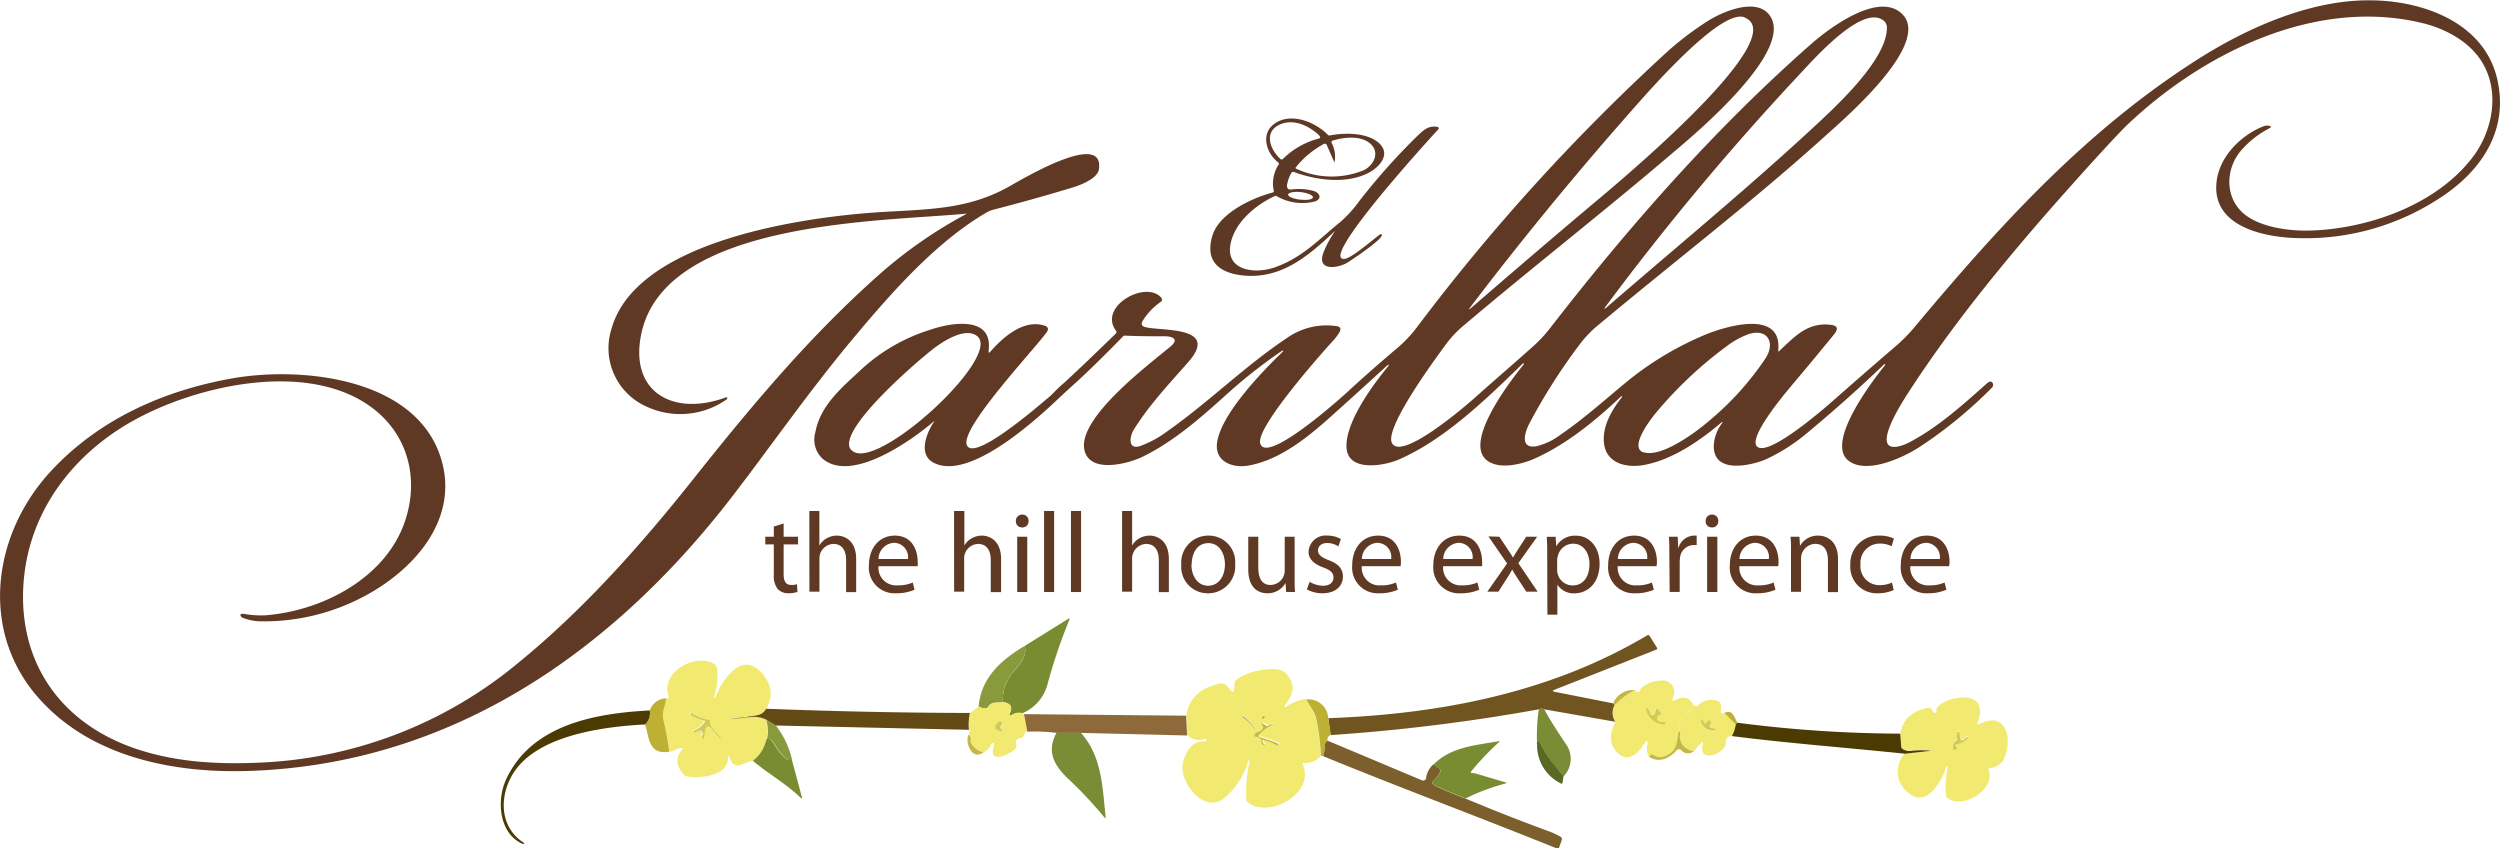 <svg xmlns="http://www.w3.org/2000/svg" viewBox="0 0 378.49 128.45"><defs><style>.cls-1,.cls-10,.cls-11,.cls-12,.cls-13,.cls-14,.cls-15,.cls-16,.cls-17,.cls-18,.cls-19,.cls-2,.cls-20,.cls-21,.cls-22,.cls-23,.cls-24,.cls-25,.cls-26,.cls-27,.cls-28,.cls-29,.cls-3,.cls-30,.cls-31,.cls-32,.cls-4,.cls-5,.cls-6,.cls-7,.cls-8,.cls-9{fill:none;stroke-miterlimit:10;stroke-width:0;}.cls-1{stroke:#c4cd9e;}.cls-2{stroke:#f8f4b8;}.cls-3{stroke:#b1a58a;}.cls-4{stroke:#ded89a;}.cls-5{stroke:#a59d81;}.cls-6{stroke:#bcc699;}.cls-7{stroke:#e1dca1;}.cls-8{stroke:#c7b59d;}.cls-9{stroke:#bdc69b;}.cls-10{stroke:#beaf96;}.cls-11{stroke:#b8aa90;}.cls-12{stroke:#acb492;}.cls-13{stroke:#b5bb51;}.cls-14{stroke:#819337;}.cls-15{stroke:#c0aa56;}.cls-16{stroke:#dad15a;}.cls-17{stroke:#aa9a43;}.cls-18{stroke:#bdc256;}.cls-19{stroke:#767229;}.cls-20{stroke:#847b39;}.cls-21{stroke:#d7cd52;}.cls-22{stroke:#84761b;}.cls-23{stroke:#9d8830;}.cls-24{stroke:#7b762f;}.cls-25{stroke:#9a8732;}.cls-26{stroke:#b19f49;}.cls-27{stroke:#76712c;}.cls-28{stroke:#97832b;}.cls-29{stroke:#f1e970;}.cls-30{stroke:#697a2e;}.cls-31{stroke:#9e9239;}.cls-32{stroke:#e2da62;}.cls-33{fill:#5f3924;}.cls-34{fill:#5d3925;}.cls-35{fill:#798c32;}.cls-36{fill:#715521;}.cls-37{fill:#899a3c;}.cls-38{fill:#f1e970;}.cls-39{fill:#c2b843;}.cls-40{fill:#bdb034;}.cls-41{fill:#d3ca54;}.cls-42{fill:#634a15;}.cls-43{fill:#7a8c36;}.cls-44{fill:#4b3b02;}.cls-45{fill:#8e6a3b;}.cls-46{fill:#7c5f2c;}.cls-47{fill:#586825;}</style></defs><g id="Capa_2" data-name="Capa 2"><g id="Capa_1-2" data-name="Capa 1"><path class="cls-1" d="M155.1,97.78c-3.59,2.11-6.55,4.79-6.95,9.15"></path><line class="cls-2" x1="148.15" y1="106.93" x2="146.84" y2="107.94"></line><path class="cls-3" d="M146.84,107.94q-15.4,0-30.84-.64"></path><path class="cls-2" d="M116,107.3a4.25,4.25,0,0,0,.68-2.66c-.28-2.27-3-5.35-5.39-3.33a9.29,9.29,0,0,0-2.92,4.22c-.06.17-.13.21-.2.1a.27.27,0,0,1,0-.25,10,10,0,0,0,.42-4,1.21,1.21,0,0,0-.73-1c-3-1.39-7.9,1.61-6.61,5.07.1.27,0,.37-.43.28"></path><path class="cls-4" d="M100.82,105.72a2.72,2.72,0,0,0-2.45,1.84"></path><path class="cls-5" d="M98.37,107.56c-8,.41-17.91,2.06-21.76,10.47-1.42,3.08-1.11,8,2.41,9.69.15.07.61.08.16-.21C75.4,125,75.63,120,78,116.66c3.8-5.43,13.62-6.67,19.69-7"></path><path class="cls-4" d="M97.66,109.68c.66,2,.49,4.62,3.66,4.13"></path><path class="cls-2" d="M101.32,113.81c.8,0,1.2-.68,2-.54.11,0,.13.08,0,.17q-1.62,1.83.25,3.87a.81.81,0,0,0,.45.25c1.88.3,6.19,0,6.19-2.76,0-.46.08-.47.27,0,.83,2.1,2.1.57,3.46.4"></path><path class="cls-6" d="M114,115.18c2.38,2,5,3.42,7.25,5.6.18.18.24.14.18-.1l-1.58-5.89"></path><path class="cls-1" d="M119.82,114.79a13.12,13.12,0,0,0-2.41-5"></path><line class="cls-3" x1="117.41" y1="109.84" x2="146.69" y2="110.49"></line><path class="cls-2" d="M146.69,110.49a1,1,0,0,1-.07.76"></path><path class="cls-7" d="M146.62,111.25c-.48,1.41.64,3.94,2.33,2.63"></path><path class="cls-2" d="M149,113.88a2.45,2.45,0,0,0,1.09-1.17c.25-.51.54-.19.4.25-.83,2.77,2.15,1.3,3,.66a1,1,0,0,0,.39-1.1c-.1-.44.11-.69.65-.77a.65.65,0,0,0,.54-.48c.11-.36.27-.54.5-.53"></path><path class="cls-8" d="M155.53,110.74a26.6,26.6,0,0,1,4.46.19"></path><path class="cls-9" d="M160,110.93c-1.7,3-.2,5.16,2,7.2a64.23,64.23,0,0,1,5.27,5.65c.13.16.18.13.16-.07-.49-4.55-.54-9.19-3.76-12.78"></path><line class="cls-8" x1="163.63" y1="110.93" x2="179.75" y2="111.32"></line><path class="cls-2" d="M179.75,111.32a2.53,2.53,0,0,0,2.58.61c.28-.07.38,0,.28.22a.22.22,0,0,1-.24.13c-1.89-.15-3,1.74-3.29,3.31-.57,3,3.33,7.78,6.35,5.22a11.51,11.51,0,0,0,3.54-5.49c.18-.58.21,0,.16.22a21.14,21.14,0,0,0-.44,5.61.37.37,0,0,0,.13.27c3.14,2.74,10.49-1.29,8.37-5.73a.11.11,0,0,1,.1-.15,3,3,0,0,0,2.65-1.05"></path><line class="cls-4" x1="199.94" y1="114.49" x2="200.33" y2="114.46"></line><path class="cls-10" d="M200.33,114.46c11.76,4.8,23.67,9.22,35.45,14a.17.17,0,0,0,.22-.09l.44-1.24a.39.39,0,0,0-.19-.47,10.55,10.55,0,0,0-1.73-.82q-6.42-2.34-12.72-5"></path><path class="cls-6" d="M221.8,120.83a32.69,32.69,0,0,1,6-2.25c.23-.06.23-.13,0-.2l-4.33-1.28c-.89-.27-1.25.13-.42-.84a41.93,41.93,0,0,1,3.86-4c.1-.1.08-.13-.06-.1-3.6.65-7.15.83-9.88,3.51"></path><path class="cls-10" d="M217,115.7a3.33,3.33,0,0,0-1.13,2.1.45.45,0,0,1-.61.34l-14.29-6"></path><path class="cls-4" d="M201,112.14a.71.71,0,0,1,.47-.86"></path><path class="cls-11" d="M201.46,111.28a284.51,284.51,0,0,0,31.51-3.9"></path><path class="cls-9" d="M233,107.38a27.35,27.35,0,0,0-.26,5.35"></path><path class="cls-12" d="M232.71,112.73a6.4,6.4,0,0,0,3.65,5.94.12.12,0,0,0,.19-.08l.15-1"></path><path class="cls-9" d="M236.7,117.55a3.79,3.79,0,0,0,.39-4.88c-1.61-2.39-2.7-4.15-3.29-5.28"></path><line class="cls-11" x1="233.8" y1="107.39" x2="244.6" y2="109.28"></line><path class="cls-2" d="M244.6,109.28a4.74,4.74,0,0,0-.7,2.28,3,3,0,0,0,.73,2.12q1.69,2,3.74-.3c.25-.3.47-.73.72-1.07a.26.26,0,0,1,.27-.12c.11,0,.13.17.08.38a2.64,2.64,0,0,0,.25,2.07"></path><path class="cls-7" d="M249.69,114.64c1.58,1,3.08.21,4.19-1.06a.46.46,0,0,1,.64,0,1.32,1.32,0,0,0,1.93.16"></path><path class="cls-2" d="M256.45,113.71l1.14-1.34c.07-.08.12-.08.15,0a1.3,1.3,0,0,1,0,.59c-.27,1.3.65,1.59,1.67,1.29a3,3,0,0,0,1.8-1.41.53.53,0,0,0,.06-.31.93.93,0,0,1,.94-1.14"></path><path class="cls-5" d="M262.22,111.41c8.71,1.11,17.15,1.73,26.18,2.67"></path><path class="cls-2" d="M288.4,114.08a4.09,4.09,0,0,0-.78,4.34c.46,1.12,1.9,2.5,3.21,2.37,1.79-.19,3.34-3,3.79-4.53a.27.27,0,0,1,.13-.19c.11-.07.15,0,.1.22a14.44,14.44,0,0,0-.22,4.2.42.42,0,0,0,.14.28c2.22,2,7.52-1.27,6.27-4.2a.15.15,0,0,1,.12-.21,3,3,0,0,0,2-1,6.13,6.13,0,0,0,.66-4.34q-1-2.93-4.14-1.35c-.31.15-.4.07-.28-.24,2.23-5.87-6.34-3.62-6.25-1.8a.46.46,0,0,1-.07.3c-.15.16-.36,0-.62-.43a.58.58,0,0,0-.62-.28q-3.6.7-4.13,3.87"></path><path class="cls-5" d="M287.69,111.07a194.94,194.94,0,0,1-24.63-1.65"></path><path class="cls-4" d="M263.06,109.42c-.52-.76-.68-2.1-2-1.48"></path><path class="cls-2" d="M261.06,107.94c-.45.1-.64-.07-.56-.49.14-.8,0-1.26-.44-1.39a2.85,2.85,0,0,0-3.09.77.23.23,0,0,1-.26,0l-.35-.19m0,0c-.57-1.1-1.45-1.33-2.63-.69-.48.26-.62.13-.42-.38a1.75,1.75,0,0,0-1.79-2.55,4.46,4.46,0,0,0-3,1.15.62.62,0,0,0-.17.26c-.16.45-.42.44-.78,0"></path><path class="cls-7" d="M247.54,104.43a3.33,3.33,0,0,0-3.33,2"></path><path class="cls-11" d="M244.21,106.47l-8.85-1.75c-.34-.07-.35-.17,0-.3l15.44-6.09a.19.19,0,0,0,.09-.26l-1.13-1.81a.27.27,0,0,0-.36-.08c-14.67,8.73-31.43,11.92-48.29,12.54"></path><path class="cls-4" d="M201.09,108.72a3,3,0,0,0-3.33-2.83"></path><path class="cls-2" d="M197.76,105.89a6.49,6.49,0,0,0-3,1.14c-.12.08-.21.11-.26.07s-.05-.17,0-.29c.79-1.09,1.55-2.23.89-3.66-.86-1.85-2-1.87-3.91-1.71a9.19,9.19,0,0,0-4.21,1.42,1,1,0,0,0-.44.77c0,.91,0,1.84-.87.58-.75-1-1.65-.61-2.76-.22a5.39,5.39,0,0,0-3.66,4.36"></path><line class="cls-8" x1="179.6" y1="108.35" x2="155.03" y2="108.12"></line><path class="cls-2" d="M155,108.12a.24.24,0,0,1-.24-.17"></path><path class="cls-6" d="M154.79,108a6.59,6.59,0,0,0,3.75-4.2,82.08,82.08,0,0,1,3.33-9.89c.13-.27.07-.33-.19-.17l-6.58,4.09"></path><path class="cls-13" d="M154.79,108a2,2,0,0,0-1.52.22c-.45.26-.57.16-.34-.32.41-.89,0-1.42-1.1-1.59"></path><path class="cls-14" d="M151.83,106.26a6.55,6.55,0,0,1,1.49-4.5c.94-1.05,2.33-2.57,1.78-4"></path><line class="cls-15" x1="155.03" y1="108.12" x2="155.53" y2="110.74"></line><path class="cls-16" d="M149,113.88a2.62,2.62,0,0,1-1.95-1.57.56.56,0,0,1,0-.32.62.62,0,0,0-.35-.74"></path><path class="cls-17" d="M146.69,110.49a8.39,8.39,0,0,1,.15-2.55"></path><path class="cls-18" d="M151.83,106.26a10.31,10.31,0,0,1-1.26.11,1.3,1.3,0,0,0-1,.67.38.38,0,0,1-.24.18,1.81,1.81,0,0,1-1.17-.29"></path><path class="cls-19" d="M117.41,109.84l-1.46-.91m-2.74-.31a.11.11,0,0,1-.08-.09"></path><line class="cls-20" x1="163.63" y1="110.93" x2="159.99" y2="110.93"></line><path class="cls-14" d="M119.82,114.79c-.24.3-.47.35-.71.15a8.22,8.22,0,0,1-1.8-2.18c-.16-.28-.81-1.32-1.27-.77"></path><path class="cls-17" d="M116,107.3c-.73,1.23-1.82,1-2.87,1.23"></path><path class="cls-18" d="M113.13,108.53a10.15,10.15,0,0,0-2.63.34c-.15,0-.15,0,0,0l2.7-.28"></path><path class="cls-17" d="M113.21,108.62a4.29,4.29,0,0,1,2.74.31"></path><path class="cls-18" d="M116,108.93A5.88,5.88,0,0,1,116,112"></path><path class="cls-13" d="M116,112a5.37,5.37,0,0,1-2.07,3.19"></path><path class="cls-21" d="M101.32,113.81a42.71,42.71,0,0,0-.86-4.72c-.36-1.54.35-2.13.36-3.37m96.94.17c.48,1.2,1.24,1.78,1.49,3a33.83,33.83,0,0,1,.69,5.56"></path><line class="cls-15" x1="179.75" y1="111.32" x2="179.6" y2="108.35"></line><path class="cls-22" d="M97.66,109.68a2.37,2.37,0,0,0,.71-2.12"></path><path class="cls-23" d="M201,112.14a.83.83,0,0,0-.36.85,1,1,0,0,1,0,.31l-.26,1.16"></path><path class="cls-24" d="M217,115.7l.76.54a.56.56,0,0,1,.19.74,4.28,4.28,0,0,1-.95,1.2c-.57.56.3.78.7,1,1.33.62,2.7,1.18,4.08,1.69"></path><line class="cls-25" x1="244.21" y1="106.47" x2="244.45" y2="106.77"></line><path class="cls-26" d="M244.45,106.77a2.37,2.37,0,0,0,.15,2.51"></path><path class="cls-27" d="M233.8,107.39a1,1,0,0,0-.83,0"></path><line class="cls-28" x1="201.46" y1="111.28" x2="201.09" y2="108.72"></line><path class="cls-29" d="M256.36,106.69l-.68,1.09a.52.52,0,0,1-.23.21c-1,.52-.67,1-1.22,1.72a.31.31,0,0,0,0,.28.94.94,0,0,1,0,.68"></path><path class="cls-16" d="M254.23,110.67c-.33.91-.3,2.11-.76,2.8s-2,1.58-2.95,1c-.35-.22-.68-.25-.83.19m-5.24-7.87a13.53,13.53,0,0,1,3.09-2.34"></path><path class="cls-30" d="M236.7,117.55c-.39-.47-.77-1-1.15-1.46a13.91,13.91,0,0,1-2.44-3.7.22.22,0,0,0-.22-.15c-.19,0-.25.2-.18.49"></path><line class="cls-21" x1="261.06" y1="107.94" x2="262.8" y2="109.68"></line><path class="cls-31" d="M262.8,109.68a5,5,0,0,1-.58,1.73"></path><path class="cls-16" d="M256.45,113.71a2.28,2.28,0,0,1-2.13-2.14.64.64,0,0,1,.05-.31.51.51,0,0,0-.14-.59"></path><path class="cls-22" d="M263.06,109.42a.65.65,0,0,0-.26.26"></path><path class="cls-31" d="M288.4,114.08l4-.45c.06,0,.07,0,0,0a14.66,14.66,0,0,0-2.87,0,1.87,1.87,0,0,1-1.52-.32.39.39,0,0,1-.15-.27l-.15-2"></path><path class="cls-32" d="M106.57,109.34a3.25,3.25,0,0,1-1.44,1.2c-.23.1-.52.49,0,.33s.84-.59,1.2.14a.19.19,0,0,1-.07.24.47.47,0,0,0-.17.25.25.25,0,0,0,.1.27c.41.32.37-1.25.59-1.63a.37.37,0,0,1,.62,0c.18.21,1.27,1.67,1.57,1.62.13,0,.13-.07,0-.17-.68-.59-1.76-1.67-1.56-2.48a.12.12,0,0,0-.12-.14,7.53,7.53,0,0,1-2.67-1,.13.13,0,0,0-.2.06c-.11.41,1.5.79,2,1.09a.15.15,0,0,1,0,.22"></path><path class="cls-21" d="M191.36,108.66c.18-.26.14-.35-.12-.26a.27.27,0,0,0-.19.22c0,.09,0,.15,0,.17s.18,0,.27-.13"></path><path class="cls-16" d="M188.35,108.75a6.73,6.73,0,0,1,1.48,1.44c.29.37.36.4.21.1a10.49,10.49,0,0,0-1.68-1.82c-.45-.13-.45,0,0,.28m3,3.19a6.73,6.73,0,0,1,2,.8c.22.12.32.05.3-.2a20.1,20.1,0,0,0-2.89-1,.18.18,0,0,1-.09-.29,5.93,5.93,0,0,1,2.11-1.57c.12,0,.12-.07,0-.08a.9.9,0,0,0-.65.22.25.25,0,0,1-.27,0l-.83-.46c-.08-.05-.1,0,0,0,1,1.49-.92,1.07-1,1.93a.15.15,0,0,0,.15.17,1.43,1.43,0,0,1,.82.36.31.31,0,0,1,.1.28c0,.4.14.63.49.67.11,0,.12,0,0-.07a.69.69,0,0,1-.33-.67.17.17,0,0,1,.18-.15"></path><path class="cls-32" d="M251.07,108.29l.49-.24c.05,0,.05,0,0-.06-.34-.11-.78-1.49-1-.15a.47.47,0,0,1-.14.28c-.6.58-.61-.76-1.17-1-.11,0-.15,0-.12.1a2.91,2.91,0,0,0,2.81,2.43.19.19,0,0,0,.21-.14c0-.48-1.5.13-1.28-1a.32.32,0,0,1,.18-.24m45.17,4.34a3.72,3.72,0,0,0,1.72-1c.1-.09.09-.15,0-.16a.42.42,0,0,0-.38.17c-.57.66-.85.46-.86-.58,0-.2-.08-.33-.22-.38a.15.15,0,0,0-.19.13,2.29,2.29,0,0,0,0,1,.21.21,0,0,1-.11.22c-.29.15-.47.52-.56,1.11a.25.25,0,0,0,.26.28c.47,0,.55-.22.25-.56a.19.19,0,0,1,.1-.31m-37.93-3.11c-.08.14-.15.14-.22,0-.23-.43-.4-.63-.53-.61s-.12.14-.08.26a1.88,1.88,0,0,0,1.69,1.45c.49.06.66,0,.52-.24a.33.33,0,0,0-.27-.12c-.56,0-.7-.21-.43-.62a.33.33,0,0,0,.05-.28c-.18-.45-.43-.4-.73.16m-106.76.41c.43-.52.36-.74-.22-.67a.43.43,0,0,0-.27.15c-.59.7-.41,1.13.53,1.31.44.08.44,0,0-.36a.29.29,0,0,1,0-.43"></path><path class="cls-33" d="M269.32,53.18c2.34-2.15,4.28-4.44,7.87-4,1,.12,1.17.59.5,1.42-2.11,2.58-4.24,5.16-6.4,7.71-.73.88-7.46,8.74-4.94,9.48,2.21.66,9.7-5.84,11.13-7.09q4.78-4.22,9.63-8.38a24.07,24.07,0,0,0,2.78-2.84c12.78-15.27,25.78-29.62,42.73-40.43,7.72-4.93,17.26-9.07,26.15-9,7.84,0,17.35,3.25,19.32,12,1.76,7.8-2.55,14-8.82,18a37,37,0,0,1-21.38,6c-4.84-.1-12.87-1.61-12.34-8.24.31-3.89,3.47-7.18,7-8.64a1.69,1.69,0,0,1,.89-.15c.46.08.48.22.07.44a14.48,14.48,0,0,0-4.1,3.19c-2.56,2.87-2.64,7.37.45,9.83,2.53,2,6.91,2.53,10.06,2.42,8.7-.3,18.93-3.9,24.4-11.06,3.17-4.13,4.23-10.23,1.27-14.72-1.89-2.87-5.33-4.75-8.7-5.59-16.16-4-33.18,4.39-44.64,15.19-1.15,1.09-3,3.09-5.65,6C306.84,35.5,297,47,289.09,59.17c-.57.88-6.69,10-1.14,8.27A7.61,7.61,0,0,0,289,67c4.36-2.27,8.14-5.69,11.79-8.94.34-.29.59-.37.78-.21a.58.58,0,0,1,0,.84,67.71,67.71,0,0,1-10.81,8.89c-2.59,1.71-8.17,4.29-10.91,2.16-3.52-2.73,3.61-12.06,5.51-14.42.12-.15,0-.27-.13-.14q-5.56,5.32-11.49,10.25a28.11,28.11,0,0,1-6.28,4.06c-2.29,1-8.17,2.39-8-2.12A6.16,6.16,0,0,1,260.76,64c.13-.18-.06-.1-.11-.07-3.3,2.82-7.59,5.76-11.89,6.49-2.69.45-5.78-.34-5.95-3.64-.13-2.44,1.27-4.81,2.76-6.67.05-.07.05-.11,0-.11a.21.21,0,0,0-.12,0c-3.86,3.64-8.19,7.2-13,9.38-2.07.94-5.54,1.78-7.39.27-3.49-2.85,3.75-12.18,5.61-14.46.08-.09.08-.15,0-.17a.2.2,0,0,0-.18.07c-5.38,5.25-11.73,11.43-18.69,14.47-2.29,1-8,2-7.95-2.08,0-3.76,3.94-9.14,6.29-12,.2-.24.18-.42-.21-.07q-3.88,3.56-7.8,7.08c-3.71,3.36-8.14,7.13-13.16,8-2.36.41-5.11-.6-4.71-3.47.59-4.22,6.48-10.43,9.86-13.69.29-.28.09-.31-.1-.17a77.34,77.34,0,0,0-8.27,6.51c-3.92,3.53-8.09,7.23-12.87,9.53-2,.95-7.68,2.53-8.66-.89-1.39-4.86,9.84-13.2,13-15.86,1.47-1.24,0-1.54-.91-1.54-2,0-4,0-6-.1a.37.37,0,0,0-.28.11c-.64.67-9.67,9.94-10.87,9.8s1.87-2.69,2.08-2.88c2.55-2.37,5.12-4.84,7.73-7.38a.29.29,0,0,0,0-.37c-2.79-3.69,4.54-7.75,6.85-5a.41.41,0,0,1-.07.6,9.79,9.79,0,0,0-2.7,2.8c-.33.52-.24.86.25,1,2.09.71,11.54-.3,6.6,5.33-2.91,3.31-5.92,6.48-8.26,10.25-.63,1-.94,3.15,1.08,2.42a15.42,15.42,0,0,0,3.63-1.93c6.64-4.62,12-10.08,18.65-14.5a10.38,10.38,0,0,1,7.31-1.69c.62.08.78.39.47.94a7.89,7.89,0,0,1-1,1.32c-2.06,2.26-11.54,13-11,15.44.78,3.49,12.44-7,13.45-7.94q2.55-2.39,7.52-6.62a19.37,19.37,0,0,0,2.79-3,305.23,305.23,0,0,1,38-41.79,46.88,46.88,0,0,1,6-4.53c2.13-1.36,7.29-3.64,9.34-.92,4,5.28-11.22,18-14.71,20.94-10.42,8.89-21.23,17.31-31.68,26.16a16.37,16.37,0,0,0-2.49,2.64c-1.4,1.89-9.33,12.58-8.29,15,1.31,3,11.34-5.7,12.58-6.8,2.95-2.63,5.95-5.21,8.9-7.85a20.26,20.26,0,0,0,2.47-2.66c11.94-15.39,24.93-30.2,39.58-43.07,2.58-2.27,10-7.89,13.61-4.63,4.88,4.37-8.53,15.9-11.34,18.43-11.07,10-21.59,18-34.37,28.64a17.6,17.6,0,0,0-2.8,2.83,88.26,88.26,0,0,0-7.76,12.14c-.63,1.19-1.64,3.93,1,3.53a9.93,9.93,0,0,0,3.69-1.77c4.14-2.8,8.49-6.9,11.5-9.17A48.39,48.39,0,0,1,258,50.74c2.92-1.23,11.92-4.1,11.21,2.38,0,.11,0,.13.1.06M264.15,2.63c-3.77-1.51-15.5,12.29-18,15.1-8.17,9.3-16,18.86-23.52,28.74-.34.45-.3.49.13.12q8.72-7.56,17.54-15c2.35-2,31.56-25.83,23.82-28.94M285,3c-3.33-2.21-10.75,6.35-12.77,8.49a405.53,405.53,0,0,0-29,34.73c-.49.64-.43.7.18.17,10.54-9.13,21.33-18,31.54-27.48,3.28-3.05,10.77-10,10.72-14.74A1.33,1.33,0,0,0,285,3M248.82,68.45c2.61.92,7.85-2.93,10-4.79a44.41,44.41,0,0,0,8.46-9.39c1.55-2.35.34-4.63-2.59-3.67a12.73,12.73,0,0,0-3.35,1.87A61.48,61.48,0,0,0,251.12,62c-.81.93-4.67,5.67-2.3,6.5Z"></path><path class="cls-34" d="M202.08,35c-3.88,3.64-7.93,7.18-13.62,6.73-3.64-.3-6.17-2-4.89-6.1,1.05-3.32,5.81-5.61,9.16-6.5a.19.19,0,0,0,.12-.21,5.17,5.17,0,0,1,.73-4,.25.25,0,0,0-.05-.32c-1.84-1.41-2.6-4.19-.82-5.68,2.43-2.05,6.33-.56,8.33,1.5a.32.32,0,0,0,.28.09c2.21-.43,5.44-.46,7.27,1,2.12,1.69.36,3.75-1.4,4.66-3.31,1.71-7.79,1.16-11.27-.12a.33.33,0,0,0-.43.17,5.45,5.45,0,0,0-.65,1.85c0,.46.18.67.64.62a8.61,8.61,0,0,1,3.4.22c1.05.32,1.28,1.31.08,1.62a7.78,7.78,0,0,1-5.73-.86.2.2,0,0,0-.2,0c-2.62,1.19-5.45,3.47-6.45,6.26-1.76,4.89,3.07,5.72,6.43,4.54,4.17-1.47,6.56-4.15,9.94-6.89a17.9,17.9,0,0,0,2.73-3,97.29,97.29,0,0,1,8.75-9.85c1.06-1,1.71-1.7,3.06-1.54q.57.08.18.48c-1,1.08-17.91,19.57-14.2,19.53,1.07,0,4.37-2.93,5.43-3.69.1-.08.22-.1.27,0,.52.5-4.75,4-5.29,4.32-1.55.83-4.74,1.24-3.41-1.86A16.07,16.07,0,0,1,202.11,35c.06-.09,0-.09,0,0M199.7,20.47c-1.5-1.38-3.61-2.42-5.59-1.75-2.89,1-1.94,3.83-.25,5.36a.26.26,0,0,0,.35,0A12,12,0,0,1,199.57,21c.35-.09.39-.25.13-.5M202,24.53l-1.15-2.61a.3.3,0,0,0-.41-.13,13.81,13.81,0,0,0-4.25,3.53.13.13,0,0,0,0,.2,12.81,12.81,0,0,0,10.08.33c1.46-.56,2.64-2.42,1.46-3.83-1.33-1.58-4.22-1.3-6-.72a.23.23,0,0,0-.13.32,4.47,4.47,0,0,1,.45,2.91c0,.09,0,.09-.08,0m-3.2,5.34c0-.32-.78-.66-1.81-.78s-1.9.05-1.94.36.78.66,1.81.77,1.91,0,1.94-.35Z"></path><path class="cls-33" d="M146.25,32.35c-12.73,1.22-45.3,1-49.12,18-2,9.06,4.84,12.71,12.68,9.84.35-.12.42.1.14.32a12.16,12.16,0,0,1-12.17,1,9.67,9.67,0,0,1-5.2-11.74c3.64-12.91,27.31-16.52,38.07-17.46,8.27-.72,15-.12,22-4,2.25-1.27,14.59-8.64,13.72-2.67-.2,1.38-2.75,2.37-3.9,2.72q-6,1.83-12.14,3.4a4,4,0,0,0-1,.43c-7.51,4.39-14.07,11.76-20,18.85-6.72,8-12.9,16.9-18.46,24.11-18.19,23.62-42.65,40.62-73.3,41.57-11.08.35-23.29-2-31.19-10.46C-3.21,96.1-1.32,81.09,7.69,71.35c7.19-7.78,16.92-12.2,27.5-14.07C45.15,55.51,62,57,66.42,68.41,70.09,78,63,86.16,55,90.35a32.23,32.23,0,0,1-15.2,3.72,8,8,0,0,1-3.14-.57c-.54-.44-.15-.64.3-.56a13.79,13.79,0,0,0,3.27.21c8.68-.69,18.34-5.72,21.16-14.47,2-6.18.44-12.67-4.81-16.76-9.31-7.24-25.44-3.87-35.1,1.07C11,68.33,3.65,78,3.49,90c-.14,11.32,6.4,19.68,16.91,23.3,6,2.06,12.29,2.44,18.67,2.17a65.53,65.53,0,0,0,39.48-15.19c9.82-8,18.62-17.94,26.32-27.63,9.07-11.42,18-22.08,28.69-31.48a69.2,69.2,0,0,1,12.71-8.76c.1-.06.09-.08,0-.07Z"></path><path class="cls-33" d="M141.41,63.77c-3.22,2.77-12.42,9.44-16.87,5.68a3.94,3.94,0,0,1-1.1-4c.74-4,3.83-6.61,6.63-9.21a27.29,27.29,0,0,1,10.81-6.33c2.88-1,9.5-2.26,8.79,3.18,0,.36.05.4.29.13,1.93-2.21,5-4.89,8.12-3.94.62.18.74.54.36,1.06-1.87,2.58-13,14.39-12.08,17,1.12,3.13,13.88-8.52,15-9.42.35-.28,1-.61,1,.2a.51.51,0,0,1-.13.29C158.52,62.12,147,73.21,141.25,70c-2.24-1.25-1-4.47.19-6.19.06-.08.05-.09,0,0M128.9,68.12c3.39,3.8,23.08-14.22,19-17.26-1.76-1.33-4.95.72-6.34,1.75-2.13,1.57-15.21,12.7-12.7,15.51Z"></path><path class="cls-35" d="M154.79,108a2,2,0,0,0-1.52.22c-.45.26-.57.16-.34-.32.41-.89,0-1.42-1.1-1.59a6.55,6.55,0,0,1,1.49-4.5c.94-1.05,2.33-2.57,1.78-4l6.58-4.09c.26-.16.32-.1.19.17a82.08,82.08,0,0,0-3.33,9.89,6.59,6.59,0,0,1-3.75,4.2Z"></path><path class="cls-36" d="M244.21,106.47l.24.3a2.37,2.37,0,0,0,.15,2.51l-10.8-1.89a1,1,0,0,0-.83,0,284.51,284.51,0,0,1-31.51,3.9l-.37-2.56c16.86-.62,33.62-3.81,48.29-12.54a.27.27,0,0,1,.36.08l1.13,1.81a.19.19,0,0,1-.09.26l-15.44,6.09c-.33.13-.32.23,0,.3l8.85,1.75Z"></path><path class="cls-37" d="M155.1,97.78c.55,1.41-.84,2.93-1.78,4a6.55,6.55,0,0,0-1.49,4.5,10.31,10.31,0,0,1-1.26.11,1.3,1.3,0,0,0-1,.67.38.38,0,0,1-.24.18,1.81,1.81,0,0,1-1.17-.29c.4-4.36,3.36-7,6.95-9.15Z"></path><path class="cls-38" d="M116,107.3c-.73,1.23-1.82,1-2.87,1.23a10.15,10.15,0,0,0-2.63.34c-.15,0-.15,0,0,0l2.7-.28a4.29,4.29,0,0,1,2.74.31A5.88,5.88,0,0,1,116,112a5.37,5.37,0,0,1-2.07,3.19c-1.36.17-2.63,1.7-3.46-.4-.19-.45-.28-.44-.27,0,0,2.77-4.31,3.06-6.19,2.76a.81.81,0,0,1-.45-.25q-1.87-2-.25-3.87c.08-.09.06-.15,0-.17-.78-.14-1.18.55-2,.54a42.71,42.71,0,0,0-.86-4.72c-.36-1.54.35-2.13.36-3.37.39.09.53,0,.43-.28-1.29-3.46,3.62-6.46,6.61-5.07a1.21,1.21,0,0,1,.73,1,10,10,0,0,1-.42,4,.27.27,0,0,0,0,.25c.07.11.14.07.2-.1a9.29,9.29,0,0,1,2.92-4.22c2.41-2,5.11,1.06,5.39,3.33a4.25,4.25,0,0,1-.68,2.66m-9.43,2a3.25,3.25,0,0,1-1.44,1.2c-.23.1-.52.49,0,.33s.84-.59,1.2.14a.19.19,0,0,1-.07.24.47.47,0,0,0-.17.25.25.25,0,0,0,.1.27c.41.32.37-1.25.59-1.63a.37.37,0,0,1,.62,0c.18.21,1.27,1.67,1.57,1.62.13,0,.13-.07,0-.17-.68-.59-1.76-1.67-1.56-2.48a.12.12,0,0,0-.12-.14,7.53,7.53,0,0,1-2.67-1,.13.13,0,0,0-.2.06c-.11.41,1.5.79,2,1.09a.15.15,0,0,1,0,.22Z"></path><path class="cls-38" d="M197.76,105.89c.48,1.2,1.24,1.78,1.49,3a33.83,33.83,0,0,1,.69,5.56,3,3,0,0,1-2.65,1.05.11.11,0,0,0-.1.15c2.12,4.44-5.23,8.47-8.37,5.73a.37.37,0,0,1-.13-.27,21.14,21.14,0,0,1,.44-5.61c.05-.25,0-.8-.16-.22a11.51,11.51,0,0,1-3.54,5.49c-3,2.56-6.92-2.2-6.35-5.22.3-1.57,1.4-3.46,3.29-3.31a.22.22,0,0,0,.24-.13c.1-.22,0-.29-.28-.22a2.53,2.53,0,0,1-2.58-.61l-.15-3a5.39,5.39,0,0,1,3.66-4.36c1.11-.39,2-.83,2.76.22.89,1.26.82.33.87-.58a1,1,0,0,1,.44-.77,9.19,9.19,0,0,1,4.21-1.42c1.94-.16,3.05-.14,3.91,1.71.66,1.43-.1,2.57-.89,3.66-.09.12-.1.25,0,.29s.14,0,.26-.07a6.49,6.49,0,0,1,3-1.14m-6.4,2.77c.18-.26.14-.35-.12-.26a.27.27,0,0,0-.19.22c0,.09,0,.15,0,.17s.18,0,.27-.13m-3,.09a6.73,6.73,0,0,1,1.48,1.44c.29.37.36.4.21.1a10.49,10.49,0,0,0-1.68-1.82c-.45-.13-.45,0,0,.28m3,3.19a6.73,6.73,0,0,1,2,.8c.22.12.32.05.3-.2a20.1,20.1,0,0,0-2.89-1,.18.18,0,0,1-.09-.29,5.93,5.93,0,0,1,2.11-1.57c.12,0,.12-.07,0-.08a.9.9,0,0,0-.65.22.25.25,0,0,1-.27,0l-.83-.46c-.08-.05-.1,0,0,0,1,1.49-.92,1.07-1,1.93a.15.15,0,0,0,.15.17,1.43,1.43,0,0,1,.82.36.31.31,0,0,1,.1.28c0,.4.14.63.49.67.11,0,.12,0,0-.07a.69.69,0,0,1-.33-.67.17.17,0,0,1,.18-.15Z"></path><path class="cls-38" d="M256.36,106.69l-.68,1.09a.52.52,0,0,1-.23.21c-1,.52-.67,1-1.22,1.72a.31.31,0,0,0,0,.28.94.94,0,0,1,0,.68c-.33.91-.3,2.11-.76,2.8s-2,1.58-2.95,1c-.35-.22-.68-.25-.83.19a2.64,2.64,0,0,1-.25-2.07c.05-.21,0-.33-.08-.38a.26.26,0,0,0-.27.12c-.25.34-.47.77-.72,1.07q-2,2.34-3.74.3a3,3,0,0,1-.73-2.12,4.74,4.74,0,0,1,.7-2.28,2.37,2.37,0,0,1-.15-2.51,13.53,13.53,0,0,1,3.09-2.34c.36.49.62.5.78,0a.62.62,0,0,1,.17-.26,4.46,4.46,0,0,1,3-1.15,1.75,1.75,0,0,1,1.79,2.55c-.2.51-.06.64.42.38,1.18-.64,2.06-.41,2.63.69m-5.29,1.6.49-.24c.05,0,.05,0,0-.06-.34-.11-.78-1.49-1-.15a.47.47,0,0,1-.14.28c-.6.58-.61-.76-1.17-1-.11,0-.15,0-.12.1a2.91,2.91,0,0,0,2.81,2.43.19.19,0,0,0,.21-.14c0-.48-1.5.13-1.28-1a.32.32,0,0,1,.18-.24Z"></path><path class="cls-39" d="M247.54,104.43a13.53,13.53,0,0,0-3.09,2.34l-.24-.3a3.33,3.33,0,0,1,3.33-2Z"></path><path class="cls-38" d="M288.4,114.08l4-.45c.06,0,.07,0,0,0a14.66,14.66,0,0,0-2.87,0,1.87,1.87,0,0,1-1.52-.32.39.39,0,0,1-.15-.27l-.15-2q.53-3.16,4.13-3.87a.58.58,0,0,1,.62.28c.26.45.47.59.62.43a.46.46,0,0,0,.07-.3c-.09-1.82,8.48-4.07,6.25,1.8-.12.31,0,.39.28.24q3.18-1.58,4.14,1.35a6.13,6.13,0,0,1-.66,4.34,3,3,0,0,1-2,1,.15.15,0,0,0-.12.21c1.25,2.93-4.05,6.24-6.27,4.2a.42.42,0,0,1-.14-.28,14.44,14.44,0,0,1,.22-4.2c0-.21,0-.29-.1-.22a.27.27,0,0,0-.13.19c-.45,1.51-2,4.34-3.79,4.53-1.31.13-2.75-1.25-3.21-2.37a4.09,4.09,0,0,1,.78-4.34m7.84-1.45a3.72,3.72,0,0,0,1.72-1c.1-.09.09-.15,0-.16a.42.42,0,0,0-.38.17c-.57.66-.85.46-.86-.58,0-.2-.08-.33-.22-.38a.15.15,0,0,0-.19.13,2.29,2.29,0,0,0,0,1,.21.21,0,0,1-.11.22c-.29.15-.47.52-.56,1.11a.25.25,0,0,0,.26.28c.47,0,.55-.22.25-.56a.19.19,0,0,1,.1-.31Z"></path><path class="cls-40" d="M100.82,105.72c0,1.24-.72,1.83-.36,3.37a42.71,42.71,0,0,1,.86,4.72c-3.17.49-3-2.09-3.66-4.13a2.37,2.37,0,0,0,.71-2.12,2.72,2.72,0,0,1,2.45-1.84Z"></path><path class="cls-40" d="M197.76,105.89a3,3,0,0,1,3.33,2.83l.37,2.56a.71.71,0,0,0-.47.86.83.83,0,0,0-.36.85,1,1,0,0,1,0,.31l-.26,1.16-.39,0a33.83,33.83,0,0,0-.69-5.56c-.25-1.26-1-1.84-1.49-3Z"></path><path class="cls-38" d="M261.06,107.94l1.74,1.74a5,5,0,0,1-.58,1.73.93.93,0,0,0-.94,1.14.53.53,0,0,1-.06.31,3,3,0,0,1-1.8,1.41c-1,.3-1.94,0-1.67-1.29a1.3,1.3,0,0,0,0-.59c0-.1-.08-.1-.15,0l-1.14,1.34a2.28,2.28,0,0,1-2.13-2.14.64.64,0,0,1,.05-.31.51.51,0,0,0-.14-.59.94.94,0,0,0,0-.68.31.31,0,0,1,0-.28c.55-.75.17-1.2,1.22-1.72a.52.52,0,0,0,.23-.21l.68-1.09.35.19a.23.23,0,0,0,.26,0,2.85,2.85,0,0,1,3.09-.77c.44.13.58.59.44,1.39-.08.42.11.59.56.49m-2.75,1.58c-.08.14-.15.14-.22,0-.23-.43-.4-.63-.53-.61s-.12.14-.08.26a1.88,1.88,0,0,0,1.69,1.45c.49.06.66,0,.52-.24a.33.33,0,0,0-.27-.12c-.56,0-.7-.21-.43-.62a.33.33,0,0,0,.05-.28c-.18-.45-.43-.4-.73.16Z"></path><path class="cls-38" d="M151.83,106.26c1.15.17,1.51.7,1.1,1.59-.23.48-.11.58.34.32a2,2,0,0,1,1.52-.22.24.24,0,0,0,.24.17l.5,2.62c-.23,0-.39.17-.5.53a.65.65,0,0,1-.54.48c-.54.08-.75.33-.65.77a1,1,0,0,1-.39,1.1c-.86.64-3.84,2.11-3-.66.14-.44-.15-.76-.4-.25a2.45,2.45,0,0,1-1.09,1.17,2.62,2.62,0,0,1-1.95-1.57.56.56,0,0,1,0-.32.62.62,0,0,0-.35-.74,1,1,0,0,0,.07-.76,8.39,8.39,0,0,1,.15-2.55l1.31-1a1.81,1.81,0,0,0,1.17.29.38.38,0,0,0,.24-.18,1.3,1.3,0,0,1,1-.67,10.31,10.31,0,0,0,1.26-.11m-.28,3.67c.43-.52.36-.74-.22-.67a.43.43,0,0,0-.27.15c-.59.7-.41,1.13.53,1.31.44.08.44,0,0-.36a.29.29,0,0,1,0-.43Z"></path><path class="cls-41" d="M250.89,108.53c-.22,1.1,1.28.49,1.28,1a.19.19,0,0,1-.21.14,2.91,2.91,0,0,1-2.81-2.43c0-.12,0-.15.12-.1.56.25.57,1.59,1.17,1a.47.47,0,0,0,.14-.28c.19-1.34.63,0,1,.15.06,0,.06,0,0,.06l-.49.24a.32.32,0,0,0-.18.24Z"></path><path class="cls-42" d="M116,107.3q15.44.6,30.84.64a8.39,8.39,0,0,0-.15,2.55l-29.28-.65-1.46-.91a4.29,4.29,0,0,0-2.74-.31.11.11,0,0,1-.08-.09c1.05-.26,2.14,0,2.87-1.23Z"></path><path class="cls-43" d="M233.8,107.39c.59,1.13,1.68,2.89,3.29,5.28a3.79,3.79,0,0,1-.39,4.88c-.39-.47-.77-1-1.15-1.46a13.91,13.91,0,0,1-2.44-3.7.22.22,0,0,0-.22-.15c-.19,0-.25.2-.18.49a27.35,27.35,0,0,1,.26-5.35,1,1,0,0,1,.83,0Z"></path><path class="cls-44" d="M98.37,107.56a2.37,2.37,0,0,1-.71,2.12c-6.07.31-15.89,1.55-19.69,7C75.63,120,75.4,125,79.18,127.51c.45.29,0,.28-.16.21-3.52-1.66-3.83-6.61-2.41-9.69,3.85-8.41,13.75-10.06,21.76-10.47Z"></path><path class="cls-40" d="M263.06,109.42a.65.65,0,0,0-.26.26l-1.74-1.74c1.32-.62,1.48.72,2,1.48Z"></path><path class="cls-41" d="M106.52,109.12c-.53-.3-2.14-.68-2-1.09a.13.13,0,0,1,.2-.06,7.53,7.53,0,0,0,2.67,1,.12.12,0,0,1,.12.14c-.2.81.88,1.89,1.56,2.48.1.1.1.15,0,.17-.3,0-1.39-1.41-1.57-1.62a.37.37,0,0,0-.62,0c-.22.38-.18,2-.59,1.63a.25.25,0,0,1-.1-.27.47.47,0,0,1,.17-.25.19.19,0,0,0,.07-.24c-.36-.73-.69-.29-1.2-.14s-.27-.23,0-.33a3.25,3.25,0,0,0,1.44-1.2.15.15,0,0,0,0-.22Z"></path><path class="cls-45" d="M155,108.12l24.57.23.15,3-16.12-.39H160a26.6,26.6,0,0,0-4.46-.19l-.5-2.62Z"></path><path class="cls-40" d="M191.09,108.79s-.06-.08,0-.17a.27.27,0,0,1,.19-.22c.26-.09.3,0,.12.26s-.2.17-.27.13Z"></path><path class="cls-39" d="M188.35,108.75c-.44-.32-.44-.41,0-.28a10.49,10.49,0,0,1,1.68,1.82c.15.3.08.27-.21-.1a6.73,6.73,0,0,0-1.48-1.44Z"></path><path class="cls-37" d="M113.13,108.53a.11.11,0,0,0,.08.09l-2.7.28c-.16,0-.16,0,0,0a10.15,10.15,0,0,1,2.63-.34Z"></path><path class="cls-41" d="M258.31,109.52c.3-.56.55-.61.73-.16a.33.33,0,0,1-.05.28c-.27.41-.13.62.43.62a.33.33,0,0,1,.27.12c.14.23,0,.3-.52.24a1.88,1.88,0,0,1-1.69-1.45c0-.12,0-.25.08-.26s.3.18.53.61c.07.14.14.14.22,0Z"></path><path class="cls-37" d="M116,108.93l1.46.91a13.12,13.12,0,0,1,2.41,5c-.24.3-.47.35-.71.15a8.22,8.22,0,0,1-1.8-2.18c-.16-.28-.81-1.32-1.27-.77a5.88,5.88,0,0,0-.09-3.06Z"></path><path class="cls-41" d="M151.55,109.93a.29.29,0,0,0,0,.43c.43.32.43.44,0,.36-.94-.18-1.12-.61-.53-1.31a.43.43,0,0,1,.27-.15c.58-.07.65.15.22.67Z"></path><path class="cls-39" d="M191.15,112.09a.69.69,0,0,0,.33.67c.1.06.09.08,0,.07-.35,0-.52-.27-.49-.67a.31.31,0,0,0-.1-.28,1.43,1.43,0,0,0-.82-.36.15.15,0,0,1-.15-.17c.12-.86,2-.44,1-1.93-.06-.08,0-.1,0,0l.83.46a.25.25,0,0,0,.27,0,.9.9,0,0,1,.65-.22c.12,0,.12,0,0,.08a5.93,5.93,0,0,0-2.11,1.57.18.18,0,0,0,.09.29,20.1,20.1,0,0,1,2.89,1c0,.25-.08.32-.3.2a6.73,6.73,0,0,0-2-.8.17.17,0,0,0-.18.15Z"></path><path class="cls-44" d="M263.06,109.42a194.94,194.94,0,0,0,24.63,1.65l.15,2a.39.39,0,0,0,.15.27,1.87,1.87,0,0,0,1.52.32,14.66,14.66,0,0,1,2.87,0c.07,0,.06,0,0,0l-4,.45c-9-.94-17.47-1.56-26.18-2.67a5,5,0,0,0,.58-1.73.65.65,0,0,1,.26-.26Z"></path><path class="cls-39" d="M254.23,110.67a.51.51,0,0,1,.14.59.64.64,0,0,0-.05.31,2.28,2.28,0,0,0,2.13,2.14,1.32,1.32,0,0,1-1.93-.16.46.46,0,0,0-.64,0c-1.11,1.27-2.61,2-4.19,1.06.15-.44.48-.41.83-.19.93.6,2.43-.2,2.95-1s.43-1.89.76-2.8Z"></path><path class="cls-41" d="M296.24,112.63a.19.19,0,0,0-.1.31c.3.34.22.52-.25.56a.25.25,0,0,1-.26-.28c.09-.59.27-1,.56-1.11a.21.21,0,0,0,.11-.22,2.29,2.29,0,0,1,0-1,.15.15,0,0,1,.19-.13c.14,0,.21.18.22.38,0,1,.29,1.24.86.58a.42.42,0,0,1,.38-.17c.13,0,.14.07,0,.16a3.72,3.72,0,0,1-1.72,1Z"></path><path class="cls-43" d="M163.63,110.93c3.22,3.59,3.27,8.23,3.76,12.78,0,.2,0,.23-.16.07a64.23,64.23,0,0,0-5.27-5.65c-2.17-2-3.67-4.19-2-7.2Z"></path><path class="cls-39" d="M146.62,111.25a.62.62,0,0,1,.35.74.56.56,0,0,0,0,.32,2.62,2.62,0,0,0,1.95,1.57c-1.69,1.31-2.81-1.22-2.33-2.63Z"></path><path class="cls-35" d="M119.82,114.79l1.58,5.89c.06.24,0,.28-.18.1-2.26-2.18-4.87-3.6-7.25-5.6A5.37,5.37,0,0,0,116,112c.46-.55,1.11.49,1.27.77a8.22,8.22,0,0,0,1.8,2.18c.24.2.47.15.71-.15Z"></path><path class="cls-46" d="M201,112.14l14.29,6a.45.45,0,0,0,.61-.34,3.33,3.33,0,0,1,1.13-2.1l.76.54a.56.56,0,0,1,.19.74,4.28,4.28,0,0,1-.95,1.2c-.57.56.3.78.7,1,1.33.62,2.7,1.18,4.08,1.69q6.3,2.65,12.72,5a10.55,10.55,0,0,1,1.73.82.39.39,0,0,1,.19.47l-.44,1.24a.17.17,0,0,1-.22.09c-11.78-4.76-23.69-9.18-35.45-14l.26-1.16a1,1,0,0,0,0-.31.83.83,0,0,1,.36-.85Z"></path><path class="cls-35" d="M221.8,120.83c-1.38-.51-2.75-1.07-4.08-1.69-.4-.18-1.27-.4-.7-1A4.28,4.28,0,0,0,218,117a.56.56,0,0,0-.19-.74l-.76-.54c2.73-2.68,6.28-2.86,9.88-3.51.14,0,.16,0,.06.1a41.93,41.93,0,0,0-3.86,4c-.83,1-.47.57.42.84l4.33,1.28c.23.07.23.14,0,.2a32.69,32.69,0,0,0-6,2.25Z"></path><path class="cls-47" d="M236.7,117.55l-.15,1a.12.12,0,0,1-.19.08,6.4,6.4,0,0,1-3.65-5.94c-.07-.29,0-.45.18-.49a.22.22,0,0,1,.22.15,13.91,13.91,0,0,0,2.44,3.7c.38.5.76,1,1.15,1.46Z"></path><path class="cls-33" d="M118.64,79.26v2h2.18v1.16h-2.18v4.51c0,1,.29,1.63,1.14,1.63a2.73,2.73,0,0,0,.88-.11l.07,1.16a4.22,4.22,0,0,1-1.35.21,2.22,2.22,0,0,1-1.64-.64,3.31,3.31,0,0,1-.59-2.2V82.42h-1.29V81.26h1.29V79.71Z"></path><path class="cls-33" d="M122.53,77.36h1.52v5.23h0a2.83,2.83,0,0,1,1.09-1.08,3.13,3.13,0,0,1,1.56-.42c1.12,0,2.92.69,2.92,3.56v5h-1.52V84.82c0-1.34-.51-2.47-1.94-2.47a2.22,2.22,0,0,0-2,1.51,2.06,2.06,0,0,0-.1.72v5h-1.52Z"></path><path class="cls-33" d="M133,85.72a2.67,2.67,0,0,0,2.87,2.9,5.52,5.52,0,0,0,2.32-.43l.27,1.09a6.81,6.81,0,0,1-2.8.54,3.9,3.9,0,0,1-4.11-4.24c0-2.52,1.49-4.49,3.92-4.49,2.75,0,3.46,2.39,3.46,3.92a4.17,4.17,0,0,1,0,.71Zm4.46-1.09a2.16,2.16,0,0,0-2.11-2.45A2.49,2.49,0,0,0,133,84.63Z"></path><path class="cls-33" d="M144.44,77.36H146v5.23h0a2.83,2.83,0,0,1,1.09-1.08,3.1,3.1,0,0,1,1.55-.42c1.13,0,2.92.69,2.92,3.56v5H150V84.82c0-1.34-.5-2.47-1.93-2.47a2.2,2.2,0,0,0-2,1.51,1.85,1.85,0,0,0-.1.72v5h-1.52Z"></path><path class="cls-33" d="M155.72,78.91a.92.92,0,0,1-1,.94.9.9,0,0,1-.92-.94.93.93,0,0,1,.95-1A.92.92,0,0,1,155.72,78.91ZM154,89.63V81.26h1.52v8.37Z"></path><path class="cls-33" d="M158.07,77.36h1.52V89.63h-1.52Z"></path><path class="cls-33" d="M162.14,77.36h1.53V89.63h-1.53Z"></path><path class="cls-33" d="M169.88,77.36h1.52v5.23h0a2.83,2.83,0,0,1,1.09-1.08,3.1,3.1,0,0,1,1.55-.42c1.13,0,2.92.69,2.92,3.56v5h-1.52V84.82c0-1.34-.5-2.47-1.93-2.47a2.2,2.2,0,0,0-2,1.51,1.85,1.85,0,0,0-.11.72v5h-1.52Z"></path><path class="cls-33" d="M187,85.38a4.1,4.1,0,0,1-4.16,4.44,4,4,0,0,1-4-4.31A4.09,4.09,0,0,1,183,81.09,4,4,0,0,1,187,85.38Zm-6.62.08c0,1.83,1,3.22,2.53,3.22s2.54-1.37,2.54-3.25c0-1.42-.71-3.2-2.51-3.2S180.42,83.89,180.42,85.46Z"></path><path class="cls-33" d="M196,87.33c0,.88,0,1.64.07,2.3h-1.35l-.09-1.37h0a3.12,3.12,0,0,1-2.77,1.56c-1.31,0-2.88-.75-2.88-3.67V81.26h1.52v4.62c0,1.59.5,2.68,1.86,2.68a2.2,2.2,0,0,0,2-1.4,2.26,2.26,0,0,0,.14-.78V81.26H196Z"></path><path class="cls-33" d="M198.27,88.09a4.26,4.26,0,0,0,2,.59c1.09,0,1.61-.54,1.61-1.25s-.43-1.1-1.54-1.52c-1.52-.55-2.23-1.36-2.23-2.37A2.59,2.59,0,0,1,201,81.09a3.91,3.91,0,0,1,2,.52l-.37,1.11a3.17,3.17,0,0,0-1.71-.51c-.89,0-1.38.52-1.38,1.14s.49,1,1.57,1.44c1.44.53,2.2,1.26,2.2,2.5,0,1.49-1.16,2.53-3.11,2.53a4.82,4.82,0,0,1-2.35-.59Z"></path><path class="cls-33" d="M206.17,85.72a2.67,2.67,0,0,0,2.87,2.9,5.46,5.46,0,0,0,2.31-.43l.28,1.09a6.85,6.85,0,0,1-2.8.54,3.89,3.89,0,0,1-4.11-4.24c0-2.52,1.48-4.49,3.92-4.49,2.75,0,3.45,2.39,3.45,3.92a3.33,3.33,0,0,1-.05.71Zm4.45-1.09a2.15,2.15,0,0,0-2.1-2.45,2.5,2.5,0,0,0-2.34,2.45Z"></path><path class="cls-33" d="M218.49,85.72a2.66,2.66,0,0,0,2.86,2.9,5.48,5.48,0,0,0,2.32-.43l.28,1.09a6.85,6.85,0,0,1-2.8.54A3.9,3.9,0,0,1,217,85.58c0-2.52,1.49-4.49,3.93-4.49,2.74,0,3.45,2.39,3.45,3.92a4.17,4.17,0,0,1,0,.71Zm4.45-1.09a2.15,2.15,0,0,0-2.1-2.45,2.49,2.49,0,0,0-2.34,2.45Z"></path><path class="cls-33" d="M227,81.26l1.19,1.8c.33.47.59.88.87,1.35h0c.28-.48.56-.92.85-1.37l1.16-1.78h1.65l-2.85,4,2.92,4.32h-1.71l-1.24-1.89c-.33-.48-.61-.95-.9-1.45h0c-.28.5-.56.95-.88,1.45l-1.21,1.89h-1.68l3-4.27-2.83-4.1Z"></path><path class="cls-33" d="M234.24,84c0-1.07,0-1.93-.07-2.73h1.35l.09,1.44h0a3.26,3.26,0,0,1,3-1.61c2,0,3.56,1.71,3.56,4.23,0,3-1.85,4.5-3.82,4.5a2.93,2.93,0,0,1-2.57-1.32h0v4.55h-1.51Zm1.51,2.23a2,2,0,0,0,.07.62,2.33,2.33,0,0,0,2.28,1.78c1.6,0,2.54-1.31,2.54-3.23,0-1.66-.89-3.09-2.49-3.09a2.4,2.4,0,0,0-2.3,1.87,2.51,2.51,0,0,0-.1.6Z"></path><path class="cls-33" d="M244.92,85.72a2.67,2.67,0,0,0,2.87,2.9,5.43,5.43,0,0,0,2.31-.43l.28,1.09a6.85,6.85,0,0,1-2.8.54,3.9,3.9,0,0,1-4.11-4.24c0-2.52,1.48-4.49,3.92-4.49,2.75,0,3.46,2.39,3.46,3.92a3.22,3.22,0,0,1-.06.71Zm4.46-1.09a2.16,2.16,0,0,0-2.11-2.45,2.48,2.48,0,0,0-2.33,2.45Z"></path><path class="cls-33" d="M252.73,83.87c0-1,0-1.83-.07-2.61H254l.07,1.66h.05a2.53,2.53,0,0,1,2.33-1.83,2.72,2.72,0,0,1,.42,0v1.43a2.75,2.75,0,0,0-.52,0,2.12,2.12,0,0,0-2,1.93,5.27,5.27,0,0,0-.05.71v4.46h-1.52Z"></path><path class="cls-33" d="M260.14,78.91a.91.91,0,0,1-1,.94.9.9,0,0,1-.91-.94.93.93,0,0,1,.95-1A.91.91,0,0,1,260.14,78.91Zm-1.69,10.72V81.26H260v8.37Z"></path><path class="cls-33" d="M263.34,85.72a2.67,2.67,0,0,0,2.87,2.9,5.46,5.46,0,0,0,2.31-.43l.28,1.09a6.85,6.85,0,0,1-2.8.54,3.89,3.89,0,0,1-4.11-4.24c0-2.52,1.48-4.49,3.92-4.49,2.75,0,3.45,2.39,3.45,3.92a3.33,3.33,0,0,1-.05.71Zm4.46-1.09a2.16,2.16,0,0,0-2.11-2.45,2.5,2.5,0,0,0-2.34,2.45Z"></path><path class="cls-33" d="M271.15,83.53c0-.88,0-1.57-.07-2.27h1.35l.08,1.39h0a3.08,3.08,0,0,1,2.76-1.56c1.16,0,3,.69,3,3.56v5h-1.53V84.81c0-1.35-.5-2.47-1.93-2.47a2.21,2.21,0,0,0-2.14,2.26v5h-1.52Z"></path><path class="cls-33" d="M286.7,89.33a5.87,5.87,0,0,1-2.4.49,4,4,0,0,1-4.17-4.27,4.26,4.26,0,0,1,4.49-4.46,4.84,4.84,0,0,1,2.11.45l-.34,1.16a3.78,3.78,0,0,0-1.77-.4,2.9,2.9,0,0,0-2.95,3.16,2.86,2.86,0,0,0,2.9,3.13,4.34,4.34,0,0,0,1.87-.4Z"></path><path class="cls-33" d="M289.22,85.72a2.67,2.67,0,0,0,2.87,2.9,5.43,5.43,0,0,0,2.31-.43l.28,1.09a6.85,6.85,0,0,1-2.8.54,3.9,3.9,0,0,1-4.11-4.24c0-2.52,1.48-4.49,3.92-4.49,2.75,0,3.46,2.39,3.46,3.92a3.22,3.22,0,0,1-.06.71Zm4.46-1.09a2.16,2.16,0,0,0-2.11-2.45,2.48,2.48,0,0,0-2.33,2.45Z"></path></g></g></svg>